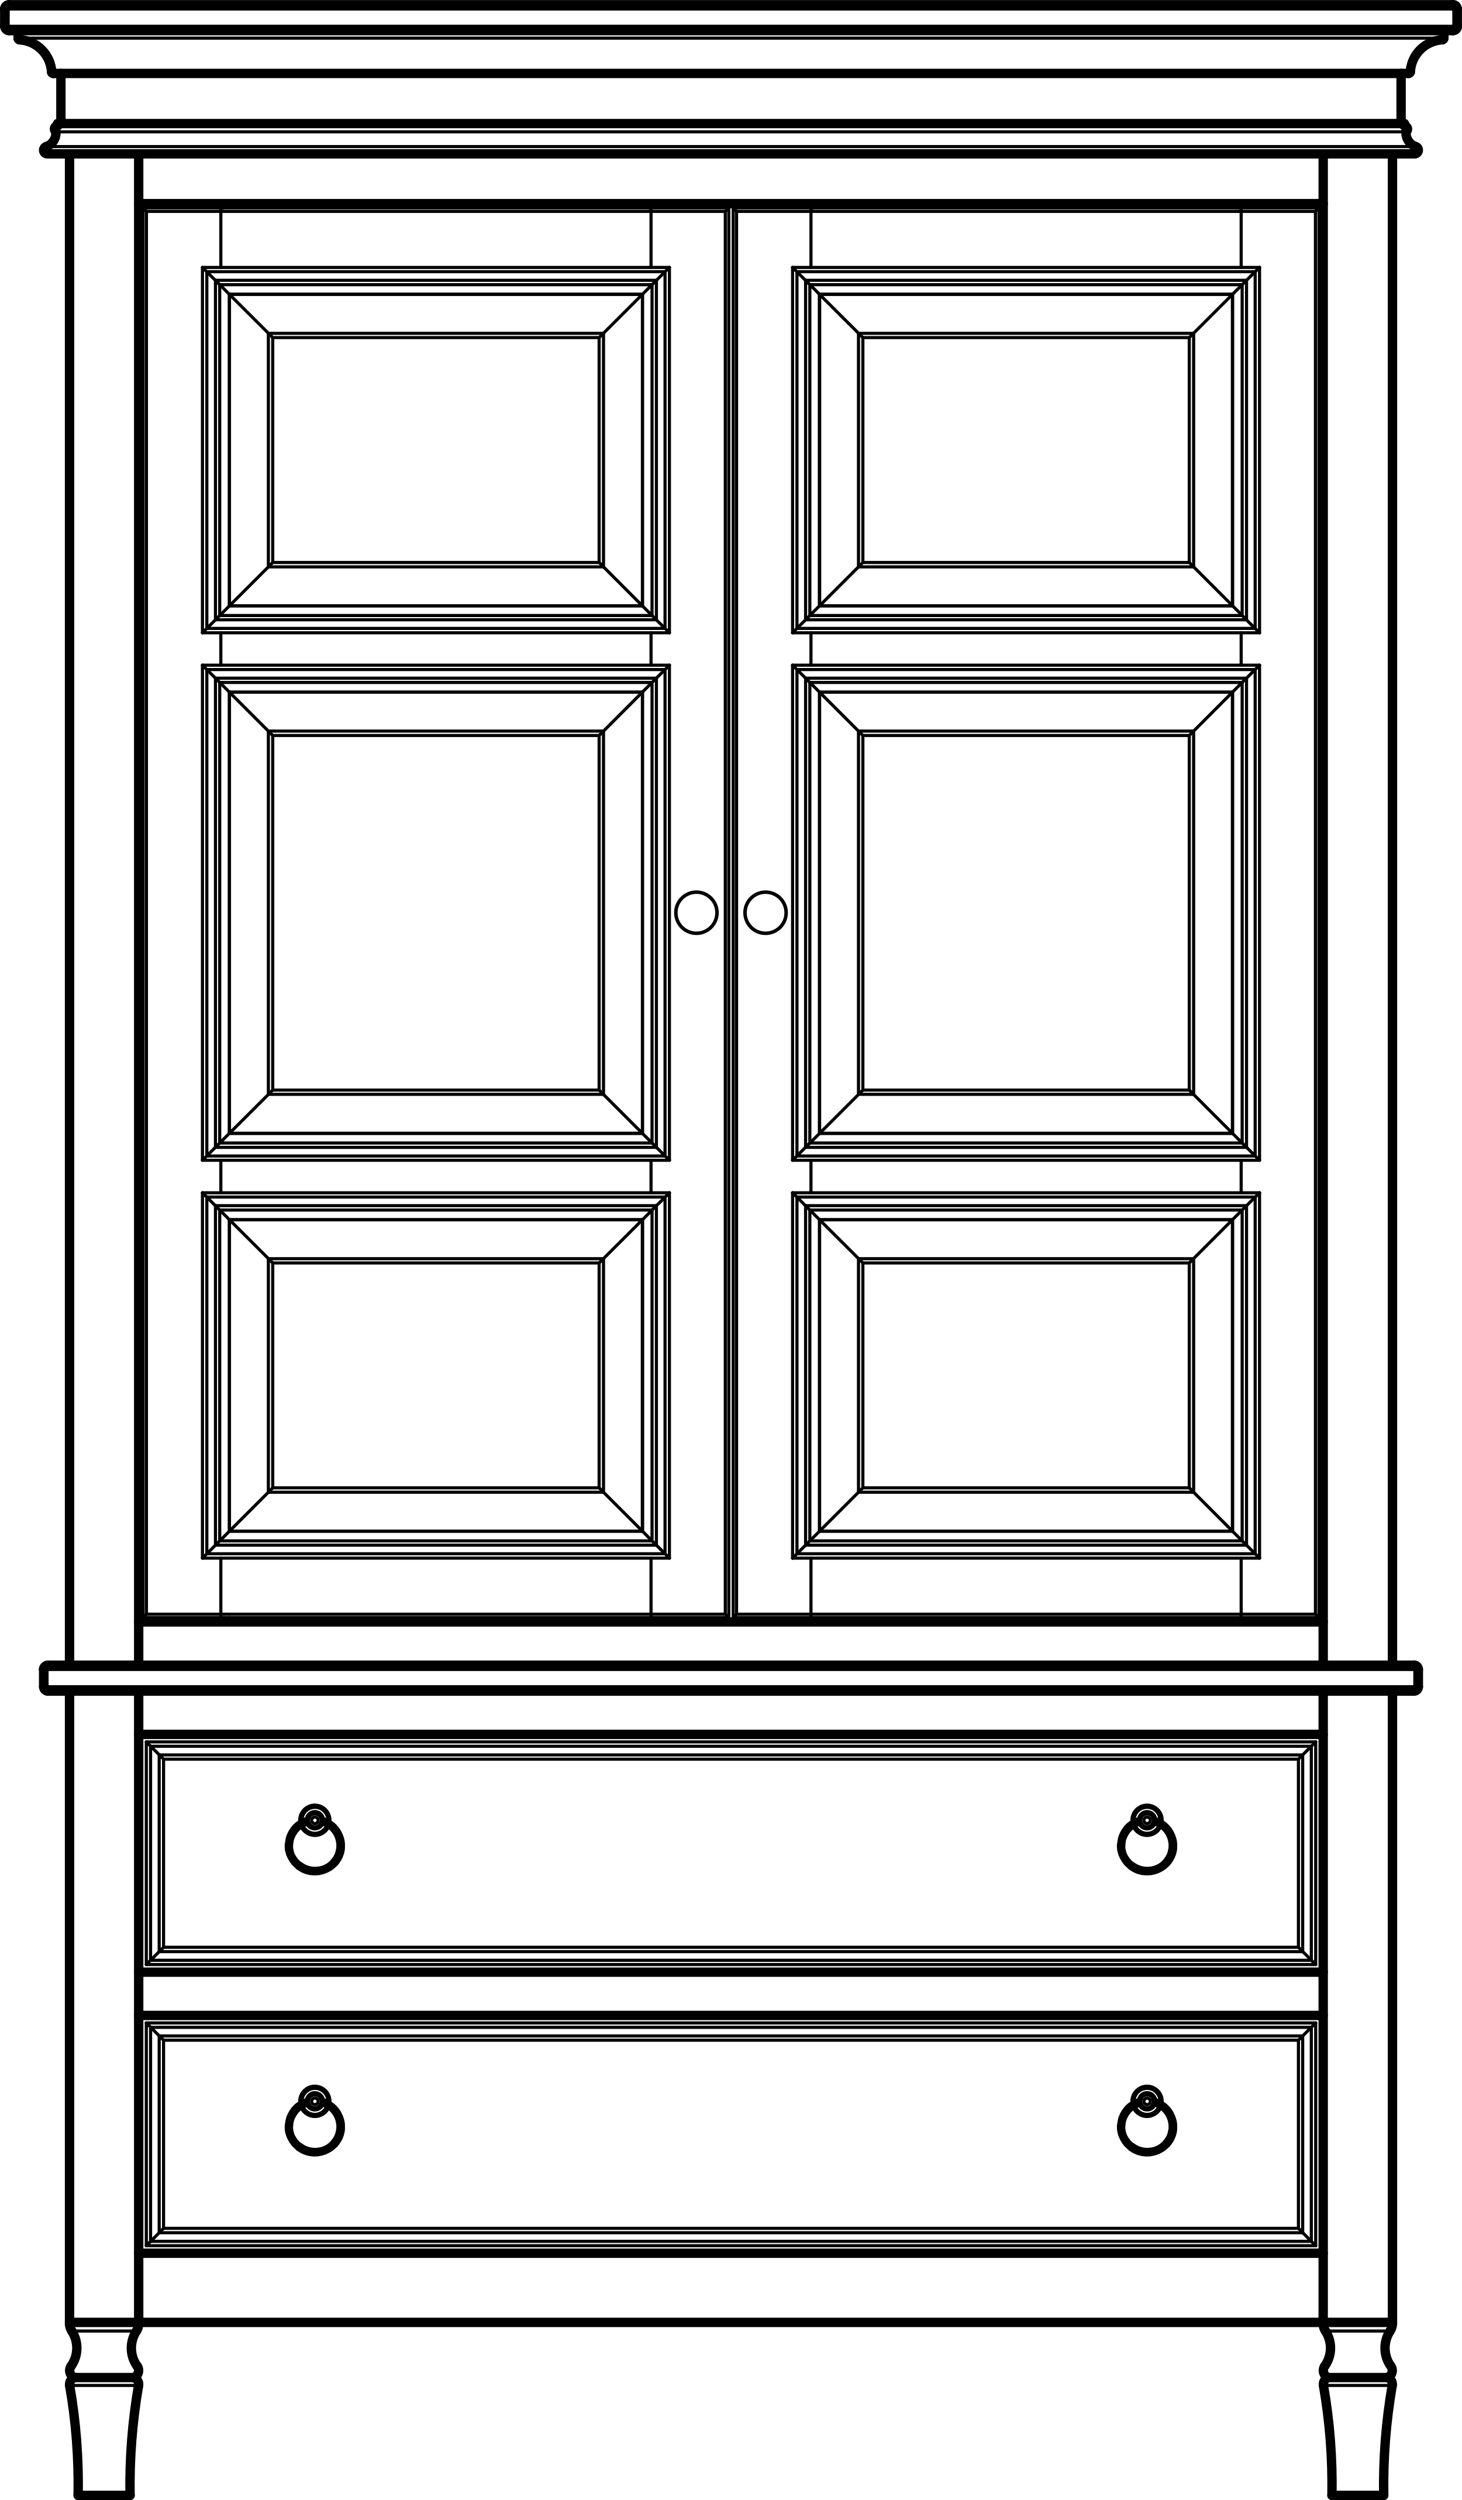 <?xml version="1.0" encoding="UTF-8"?><svg id="Layer_1" xmlns="http://www.w3.org/2000/svg" viewBox="0 0 116.91 199.88"><defs><style>.cls-1{stroke-width:.75px;}.cls-1,.cls-2{fill:none;stroke:#000;stroke-linecap:round;stroke-linejoin:round;}.cls-2{stroke-width:.25px;}</style></defs><g id="SPLINE"><path class="cls-2" d="M91.26,167.81c-.15,.04-.3,.08-.44,.13-.12,.05-.23,.11-.34,.18-.06,.04-.12,.08-.17,.12-.04,.03-.09,.07-.13,.11-.04,.03-.07,.06-.1,.1-.07,.07-.13,.14-.18,.22-.08,.1-.14,.21-.2,.32-.07,.14-.13,.28-.17,.43-.04,.17-.06,.35-.08,.52"/></g><g id="SPLINE-2"><path class="cls-2" d="M90.58,171.46c-.11-.09-.22-.19-.31-.3s-.17-.24-.24-.37-.11-.28-.14-.42-.03-.28-.03-.43"/></g><g id="SPLINE-3"><path class="cls-2" d="M92.16,168.25c.13,.04,.25,.07,.37,.12,.11,.05,.21,.11,.3,.18,.08,.06,.15,.12,.22,.19,.05,.05,.1,.11,.15,.17,.04,.05,.08,.11,.11,.17s.07,.11,.09,.17c.03,.07,.06,.13,.08,.2,.02,.05,.03,.1,.04,.15,.01,.05,.02,.1,.03,.14,0,.04,.01,.09,.02,.13,0,.06,0,.11,0,.17,0,.08,0,.17-.02,.25-.02,.1-.04,.21-.07,.31-.04,.12-.09,.23-.15,.33-.07,.11-.15,.21-.23,.32"/></g><g id="SPLINE-4"><path class="cls-2" d="M89.44,169.94c0,.11,0,.22,.01,.33,0,.09,.03,.18,.05,.27,.02,.07,.04,.14,.06,.2,.02,.05,.04,.1,.06,.14,.03,.06,.05,.12,.09,.18,.04,.08,.09,.15,.14,.23,.06,.09,.13,.18,.21,.26,.09,.09,.19,.18,.29,.26"/></g><g id="SPLINE-5"><path class="cls-2" d="M89.87,169.94c.01-.12,.02-.24,.05-.35,.02-.1,.06-.19,.1-.28,.03-.07,.07-.14,.11-.21,.03-.05,.06-.1,.09-.14,.04-.06,.09-.12,.14-.17,.07-.07,.14-.14,.22-.2,.1-.08,.2-.14,.31-.19,.13-.06,.26-.1,.4-.14"/></g><g id="SPLINE-6"><path class="cls-2" d="M93.44,171.53c.1-.12,.19-.24,.27-.37,.07-.12,.13-.25,.18-.38,.04-.11,.07-.22,.09-.33,.02-.08,.03-.17,.03-.25,0-.08,0-.16,0-.24,0-.09,0-.17-.02-.26-.01-.09-.03-.18-.06-.27-.02-.06-.04-.12-.06-.18-.02-.05-.04-.11-.07-.16s-.05-.1-.07-.15c-.04-.07-.08-.14-.13-.21-.06-.09-.13-.18-.21-.26-.09-.1-.2-.19-.31-.27-.13-.09-.27-.18-.41-.24-.16-.07-.33-.11-.49-.15"/></g><g id="SPLINE-7"><path class="cls-2" d="M90.34,171.82c.14,.09,.29,.19,.44,.26,.13,.06,.27,.11,.41,.14,.08,.02,.16,.03,.23,.04,.06,0,.13,.01,.19,.02,.05,0,.11,0,.16,0,.11,0,.22-.01,.32-.03,.14-.02,.28-.06,.42-.11,.08-.03,.16-.06,.23-.1,.08-.04,.16-.09,.24-.13,.08-.05,.16-.11,.23-.17s.15-.14,.22-.21"/></g><g id="SPLINE-8"><path class="cls-2" d="M93.11,171.25c-.1,.1-.2,.19-.31,.27-.1,.07-.2,.12-.31,.17-.08,.04-.17,.07-.26,.09-.07,.02-.13,.03-.2,.04-.09,.01-.17,.02-.26,.02-.12,0-.23,0-.35-.03-.14-.02-.28-.06-.41-.12-.15-.06-.28-.15-.42-.24"/></g><g id="SPLINE-9"><path class="cls-2" d="M26.89,171.53c.1-.12,.19-.24,.27-.37,.07-.12,.13-.25,.18-.38,.04-.11,.07-.22,.09-.33,.02-.08,.03-.17,.03-.25,0-.08,0-.16,0-.24,0-.09,0-.17-.02-.26-.01-.09-.03-.18-.06-.27-.02-.06-.04-.12-.06-.18-.02-.05-.04-.11-.07-.16s-.05-.1-.07-.15c-.04-.07-.08-.14-.13-.21-.06-.09-.13-.18-.21-.26-.09-.1-.2-.19-.31-.27-.13-.09-.27-.18-.41-.24-.16-.07-.33-.11-.49-.15"/></g><g id="SPLINE-10"><path class="cls-2" d="M24.71,167.81c-.15,.04-.3,.08-.44,.13-.12,.05-.23,.11-.34,.18-.06,.04-.12,.08-.17,.12-.04,.03-.09,.07-.13,.11-.04,.03-.07,.06-.1,.1-.07,.07-.13,.14-.18,.22-.08,.1-.14,.21-.2,.32-.07,.14-.13,.28-.17,.43-.04,.17-.06,.35-.08,.52"/></g><g id="SPLINE-11"><path class="cls-2" d="M23.32,169.94c.01-.12,.02-.24,.05-.35,.02-.1,.06-.19,.1-.28,.03-.07,.07-.14,.11-.21,.03-.05,.06-.1,.09-.14,.04-.06,.09-.12,.14-.17,.07-.07,.14-.14,.22-.2,.1-.08,.2-.14,.31-.19,.13-.06,.26-.1,.4-.14"/></g><g id="SPLINE-12"><path class="cls-2" d="M25.61,168.25c.13,.04,.25,.07,.37,.12,.11,.05,.21,.11,.3,.18,.08,.06,.15,.12,.22,.19,.05,.05,.1,.11,.15,.17,.04,.05,.08,.11,.11,.17s.07,.11,.09,.17c.03,.07,.06,.13,.08,.2,.02,.05,.03,.1,.04,.15,.01,.05,.02,.1,.03,.14,0,.04,.01,.09,.02,.13,0,.06,0,.11,0,.17,0,.08,0,.17-.02,.25-.02,.1-.04,.21-.07,.31-.04,.12-.09,.23-.15,.33-.07,.11-.15,.21-.23,.32"/></g><g id="SPLINE-13"><path class="cls-2" d="M22.89,169.94c0,.11,0,.22,.01,.33,0,.09,.03,.18,.05,.27,.02,.07,.04,.14,.06,.2,.02,.05,.04,.1,.06,.14,.03,.06,.05,.12,.09,.18,.04,.08,.09,.15,.14,.23,.06,.09,.13,.18,.21,.26,.09,.09,.19,.18,.29,.26"/></g><g id="SPLINE-14"><path class="cls-2" d="M24.03,171.46c-.11-.09-.22-.19-.31-.3s-.17-.24-.24-.37-.11-.28-.14-.42-.03-.28-.03-.43"/></g><g id="SPLINE-15"><path class="cls-2" d="M26.56,171.25c-.1,.1-.2,.19-.31,.27-.1,.07-.2,.12-.31,.17-.08,.04-.17,.07-.26,.09-.07,.02-.13,.03-.2,.04-.09,.01-.17,.02-.26,.02-.12,0-.23,0-.35-.03-.14-.02-.28-.06-.41-.12-.15-.06-.28-.15-.42-.24"/></g><g id="SPLINE-16"><path class="cls-2" d="M23.79,171.82c.14,.09,.29,.19,.44,.26,.13,.06,.27,.11,.41,.14,.08,.02,.16,.03,.23,.04,.06,0,.13,.01,.19,.02,.05,0,.11,0,.16,0,.11,0,.22-.01,.32-.03,.14-.02,.28-.06,.42-.11,.08-.03,.16-.06,.23-.1,.08-.04,.16-.09,.24-.13,.08-.05,.16-.11,.23-.17s.15-.14,.22-.21"/></g><g id="SPLINE-17"><path class="cls-2" d="M91.26,145.34c-.15,.04-.3,.08-.44,.13-.12,.05-.23,.11-.34,.18-.06,.04-.12,.08-.17,.12-.04,.03-.09,.07-.13,.11-.04,.03-.07,.06-.1,.1-.07,.07-.13,.14-.18,.22-.08,.1-.14,.21-.2,.32-.07,.14-.13,.28-.17,.43-.04,.17-.06,.35-.08,.52"/></g><g id="SPLINE-18"><path class="cls-2" d="M92.16,145.78c.13,.04,.25,.07,.37,.12,.11,.05,.21,.11,.3,.18,.08,.06,.15,.12,.22,.19,.05,.05,.1,.11,.15,.17,.04,.05,.08,.11,.11,.17s.07,.11,.09,.17c.03,.07,.06,.13,.08,.2,.02,.05,.03,.1,.04,.15,.01,.05,.02,.1,.03,.14,0,.04,.01,.09,.02,.13,0,.06,0,.11,0,.17,0,.08,0,.17-.02,.25-.02,.1-.04,.21-.07,.31-.04,.12-.09,.23-.15,.33-.07,.11-.15,.21-.23,.32"/></g><g id="SPLINE-19"><path class="cls-2" d="M89.44,147.47c0,.11,0,.22,.01,.33,0,.09,.03,.18,.05,.27,.02,.07,.04,.14,.06,.2,.02,.05,.04,.1,.06,.14,.03,.06,.05,.12,.09,.18,.04,.08,.09,.15,.14,.23,.06,.09,.13,.18,.21,.26,.09,.09,.19,.18,.29,.26"/></g><g id="SPLINE-20"><path class="cls-2" d="M93.44,149.06c.1-.12,.19-.24,.27-.37,.07-.12,.13-.25,.18-.38,.04-.11,.07-.22,.09-.33,.02-.08,.03-.17,.03-.25,0-.08,0-.16,0-.24,0-.09,0-.17-.02-.26-.01-.09-.03-.18-.06-.27-.02-.06-.04-.12-.06-.18-.02-.05-.04-.11-.07-.16s-.05-.1-.07-.15c-.04-.07-.08-.14-.13-.21-.06-.09-.13-.18-.21-.26-.09-.1-.2-.19-.31-.27-.13-.09-.27-.18-.41-.24-.16-.07-.33-.11-.49-.15"/></g><g id="SPLINE-21"><path class="cls-2" d="M89.87,147.47c.01-.12,.02-.24,.05-.35,.02-.1,.06-.19,.1-.28,.03-.07,.07-.14,.11-.21,.03-.05,.06-.1,.09-.14,.04-.06,.09-.12,.14-.17,.07-.07,.14-.14,.22-.2,.1-.08,.2-.14,.31-.19,.13-.06,.26-.1,.4-.14"/></g><g id="SPLINE-22"><path class="cls-2" d="M90.58,148.99c-.11-.09-.22-.19-.31-.3s-.17-.24-.24-.37-.11-.28-.14-.42-.03-.28-.03-.43"/></g><g id="SPLINE-23"><path class="cls-2" d="M93.11,148.78c-.1,.1-.2,.19-.31,.27-.1,.07-.2,.12-.31,.17-.08,.04-.17,.07-.26,.09-.07,.02-.13,.03-.2,.04-.09,.01-.17,.02-.26,.02-.12,0-.23,0-.35-.03-.14-.02-.28-.06-.41-.12-.15-.06-.28-.15-.42-.24"/></g><g id="SPLINE-24"><path class="cls-2" d="M90.34,149.35c.14,.09,.29,.19,.44,.26,.13,.06,.27,.11,.41,.14,.08,.02,.16,.03,.23,.04,.06,0,.13,.01,.19,.02,.05,0,.11,0,.16,0,.11,0,.22-.01,.32-.03,.14-.02,.28-.06,.42-.11,.08-.03,.16-.06,.23-.1,.08-.04,.16-.09,.24-.13,.08-.05,.16-.11,.23-.17s.15-.14,.22-.21"/></g><g id="SPLINE-25"><path class="cls-2" d="M24.71,145.34c-.15,.04-.3,.08-.44,.13-.12,.05-.23,.11-.34,.18-.06,.04-.12,.08-.17,.12-.04,.03-.09,.07-.13,.11-.04,.03-.07,.06-.1,.1-.07,.07-.13,.14-.18,.22-.08,.1-.14,.21-.2,.32-.07,.14-.13,.28-.17,.43-.04,.17-.06,.35-.08,.52"/></g><g id="SPLINE-26"><path class="cls-2" d="M25.61,145.78c.13,.04,.25,.07,.37,.12,.11,.05,.21,.11,.3,.18,.08,.06,.15,.12,.22,.19,.05,.05,.1,.11,.15,.17,.04,.05,.08,.11,.11,.17s.07,.11,.09,.17c.03,.07,.06,.13,.08,.2,.02,.05,.03,.1,.04,.15,.01,.05,.02,.1,.03,.14,0,.04,.01,.09,.02,.13,0,.06,0,.11,0,.17,0,.08,0,.17-.02,.25-.02,.1-.04,.21-.07,.31-.04,.12-.09,.23-.15,.33-.07,.11-.15,.21-.23,.32"/></g><g id="SPLINE-27"><path class="cls-2" d="M24.03,148.99c-.11-.09-.22-.19-.31-.3s-.17-.24-.24-.37-.11-.28-.14-.42-.03-.28-.03-.43"/></g><g id="SPLINE-28"><path class="cls-2" d="M26.89,149.06c.1-.12,.19-.24,.27-.37,.07-.12,.13-.25,.18-.38,.04-.11,.07-.22,.09-.33,.02-.08,.03-.17,.03-.25,0-.08,0-.16,0-.24,0-.09,0-.17-.02-.26-.01-.09-.03-.18-.06-.27-.02-.06-.04-.12-.06-.18-.02-.05-.04-.11-.07-.16s-.05-.1-.07-.15c-.04-.07-.08-.14-.13-.21-.06-.09-.13-.18-.21-.26-.09-.1-.2-.19-.31-.27-.13-.09-.27-.18-.41-.24-.16-.07-.33-.11-.49-.15"/></g><g id="SPLINE-29"><path class="cls-2" d="M23.32,147.47c.01-.12,.02-.24,.05-.35,.02-.1,.06-.19,.1-.28,.03-.07,.07-.14,.11-.21,.03-.05,.06-.1,.09-.14,.04-.06,.09-.12,.14-.17,.07-.07,.14-.14,.22-.2,.1-.08,.2-.14,.31-.19,.13-.06,.26-.1,.4-.14"/></g><g id="SPLINE-30"><path class="cls-2" d="M22.89,147.47c0,.11,0,.22,.01,.33,0,.09,.03,.18,.05,.27,.02,.07,.04,.14,.06,.2,.02,.05,.04,.1,.06,.14,.03,.06,.05,.12,.09,.18,.04,.08,.09,.15,.14,.23,.06,.09,.13,.18,.21,.26,.09,.09,.19,.18,.29,.26"/></g><g id="SPLINE-31"><path class="cls-2" d="M23.79,149.35c.14,.09,.29,.19,.44,.26,.13,.06,.27,.11,.41,.14,.08,.02,.16,.03,.23,.04,.06,0,.13,.01,.19,.02,.05,0,.11,0,.16,0,.11,0,.22-.01,.32-.03,.14-.02,.28-.06,.42-.11,.08-.03,.16-.06,.23-.1,.08-.04,.16-.09,.24-.13,.08-.05,.16-.11,.23-.17s.15-.14,.22-.21"/></g><g id="SPLINE-32"><path class="cls-2" d="M26.56,148.78c-.1,.1-.2,.19-.31,.27-.1,.07-.2,.12-.31,.17-.08,.04-.17,.07-.26,.09-.07,.02-.13,.03-.2,.04-.09,.01-.17,.02-.26,.02-.12,0-.23,0-.35-.03-.14-.02-.28-.06-.41-.12-.15-.06-.28-.15-.42-.24"/></g><g id="CIRCLE"><circle class="cls-2" cx="61.22" cy="72.97" r="1.66"/></g><g id="CIRCLE-2"><circle class="cls-2" cx="55.69" cy="72.97" r="1.66"/></g><g id="CIRCLE-3"><path class="cls-2" d="M91.99,168c0-.14-.12-.26-.26-.26s-.26,.12-.26,.26,.12,.26,.26,.26,.26-.12,.26-.26Z"/></g><g id="CIRCLE-4"><circle class="cls-2" cx="91.73" cy="168" r=".52"/></g><g id="CIRCLE-5"><circle class="cls-2" cx="25.18" cy="168" r=".26"/></g><g id="CIRCLE-6"><circle class="cls-2" cx="25.18" cy="168" r=".52"/></g><g id="CIRCLE-7"><path class="cls-2" d="M91.99,145.53c0-.14-.12-.26-.26-.26s-.26,.12-.26,.26,.12,.26,.26,.26,.26-.12,.26-.26Z"/></g><g id="CIRCLE-8"><circle class="cls-2" cx="91.73" cy="145.53" r=".52"/></g><g id="CIRCLE-9"><circle class="cls-2" cx="25.18" cy="145.53" r=".26"/></g><g id="CIRCLE-10"><circle class="cls-2" cx="25.18" cy="145.53" r=".52"/></g><g id="LWPOLYLINE"><polyline class="cls-2" points="3.76 134.85 3.76 134.91 3.77 134.97 3.77 135.03 3.78 135.08 3.79 135.12 3.8 135.15 3.81 135.18 3.82 135.19 3.83 135.2"/></g><g id="LWPOLYLINE-2"><polyline class="cls-2" points="113.14 133.47 113.14 133.41 113.14 133.35 113.13 133.3 113.13 133.25 113.12 133.21 113.11 133.17 113.1 133.15 113.09 133.13 113.07 133.13"/></g><g id="CIRCLE-11"><circle class="cls-2" cx="61.22" cy="72.97" r="1.63"/></g><g id="SPLINE-33"><path class="cls-2" d="M99.25,16.63s-.08,0-.11,0-.07,0-.11,0"/></g><g id="SPLINE-34"><path class="cls-2" d="M65.07,16.62s-.07,0-.11,0-.07,0-.11,0"/></g><g id="SPLINE-35"><path class="cls-2" d="M64.85,16.63s.08,0,.11,0,.07,0,.11,0"/></g><g id="SPLINE-36"><path class="cls-2" d="M99.02,16.62s.07,0,.11,0,.07,0,.11,0"/></g><g id="CIRCLE-12"><circle class="cls-2" cx="55.69" cy="72.97" r="1.63"/></g><g id="SPLINE-37"><path class="cls-2" d="M17.88,16.62s-.07,0-.11,0-.07,0-.11,0"/></g><g id="SPLINE-38"><path class="cls-2" d="M52.06,16.63s-.08,0-.11,0-.07,0-.11,0"/></g><g id="SPLINE-39"><path class="cls-2" d="M17.66,16.63s.08,0,.11,0,.07,0,.11,0"/></g><g id="SPLINE-40"><path class="cls-2" d="M51.84,16.62s.07,0,.11,0,.07,0,.11,0"/></g><g id="LWPOLYLINE-3"><polyline class="cls-2" points=".65 2.1 .65 2.16 .66 2.22 .66 2.28 .67 2.33 .68 2.37 .69 2.4 .7 2.43 .71 2.44 .72 2.45"/></g><g id="LWPOLYLINE-4"><polyline class="cls-2" points="116.25 .72 116.25 .66 116.25 .6 116.25 .55 116.24 .5 116.23 .46 116.22 .42 116.21 .4 116.2 .38 116.19 .38"/></g><g id="LINE"><line class="cls-2" x1="98.55" y1="16.62" x2="98.55" y2="16.62"/></g><g id="LINE-2"><line class="cls-2" x1="98.55" y1="23.54" x2="98.55" y2="48.43"/></g><g id="LINE-3"><line class="cls-2" x1="98.55" y1="55.34" x2="98.55" y2="90.6"/></g><g id="LINE-4"><line class="cls-2" x1="98.55" y1="97.52" x2="98.55" y2="122.41"/></g><g id="LINE-5"><line class="cls-2" x1="65.54" y1="97.52" x2="65.54" y2="122.41"/></g><g id="LINE-6"><line class="cls-2" x1="65.54" y1="90.6" x2="65.54" y2="55.34"/></g><g id="LINE-7"><line class="cls-2" x1="65.54" y1="48.43" x2="65.54" y2="23.54"/></g><g id="LINE-8"><line class="cls-2" x1="65.54" y1="23.54" x2="98.55" y2="23.54"/></g><g id="LINE-9"><line class="cls-2" x1="98.55" y1="122.41" x2="65.54" y2="122.41"/></g><g id="LINE-10"><line class="cls-2" x1="65.54" y1="55.34" x2="98.55" y2="55.34"/></g><g id="LINE-11"><line class="cls-2" x1="98.55" y1="48.43" x2="65.54" y2="48.43"/></g><g id="LINE-12"><line class="cls-2" x1="65.54" y1="97.52" x2="98.55" y2="97.52"/></g><g id="LINE-13"><line class="cls-2" x1="98.55" y1="90.6" x2="65.54" y2="90.6"/></g><g id="LINE-14"><line class="cls-2" x1="18.35" y1="129.32" x2="18.35" y2="129.32"/></g><g id="LINE-15"><line class="cls-2" x1="18.35" y1="122.41" x2="18.35" y2="97.52"/></g><g id="LINE-16"><line class="cls-2" x1="18.35" y1="90.6" x2="18.35" y2="55.34"/></g><g id="LINE-17"><line class="cls-2" x1="18.35" y1="48.43" x2="18.35" y2="23.54"/></g><g id="LINE-18"><line class="cls-2" x1="51.37" y1="23.54" x2="51.37" y2="48.43"/></g><g id="LINE-19"><line class="cls-2" x1="51.37" y1="55.34" x2="51.37" y2="90.6"/></g><g id="LINE-20"><line class="cls-2" x1="51.37" y1="97.52" x2="51.37" y2="122.41"/></g><g id="LINE-21"><line class="cls-2" x1="51.37" y1="122.41" x2="18.35" y2="122.41"/></g><g id="LINE-22"><line class="cls-2" x1="18.35" y1="23.54" x2="51.37" y2="23.54"/></g><g id="LINE-23"><line class="cls-2" x1="51.37" y1="90.6" x2="18.35" y2="90.6"/></g><g id="LINE-24"><line class="cls-2" x1="18.35" y1="97.52" x2="51.37" y2="97.52"/></g><g id="LINE-25"><line class="cls-2" x1="51.37" y1="48.43" x2="18.35" y2="48.43"/></g><g id="LINE-26"><line class="cls-2" x1="18.35" y1="55.34" x2="51.37" y2="55.34"/></g><g id="LINE-27"><line class="cls-2" x1="5.74" y1="186.36" x2="10.91" y2="186.36"/></g><g id="LINE-28"><line class="cls-1" x1="11.09" y1="185.81" x2="11.09" y2="135.2"/></g><g id="LINE-29"><line class="cls-1" x1="5.56" y1="185.81" x2="5.56" y2="135.2"/></g><g id="LINE-30"><line class="cls-1" x1="5.95" y1="190.08" x2="10.7" y2="190.08"/></g><g id="LINE-31"><line class="cls-2" x1="5.58" y1="190.71" x2="11.08" y2="190.71"/></g><g id="LINE-32"><line class="cls-1" x1="6.25" y1="199.5" x2="10.4" y2="199.5"/></g><g id="LINE-33"><line class="cls-2" x1="106" y1="186.36" x2="111.16" y2="186.36"/></g><g id="LINE-34"><line class="cls-1" x1="111.35" y1="185.67" x2="5.56" y2="185.67"/></g><g id="LINE-35"><line class="cls-1" x1="111.35" y1="185.81" x2="111.35" y2="135.2"/></g><g id="LINE-36"><line class="cls-1" x1="105.81" y1="185.81" x2="105.81" y2="135.2"/></g><g id="LINE-37"><line class="cls-1" x1="106.21" y1="190.08" x2="110.95" y2="190.08"/></g><g id="LINE-38"><line class="cls-2" x1="105.83" y1="190.71" x2="111.33" y2="190.71"/></g><g id="LINE-39"><line class="cls-1" x1="106.51" y1="199.5" x2="110.65" y2="199.5"/></g><g id="LINE-40"><line class="cls-1" x1="105.81" y1="180.14" x2="11.09" y2="180.14"/></g><g id="LINE-41"><line class="cls-1" x1="105.81" y1="157.67" x2="11.09" y2="157.67"/></g><g id="LINE-42"><line class="cls-1" x1="105.81" y1="161.13" x2="11.09" y2="161.13"/></g><g id="LINE-43"><line class="cls-1" x1="105.81" y1="138.66" x2="11.09" y2="138.66"/></g><g id="LINE-44"><line class="cls-2" x1="12.04" y1="179.19" x2="12.04" y2="162.08"/></g><g id="LINE-45"><line class="cls-2" x1="11.7" y1="161.73" x2="13.08" y2="163.11"/></g><g id="LINE-46"><line class="cls-2" x1="12.73" y1="178.5" x2="12.73" y2="162.77"/></g><g id="LINE-47"><line class="cls-2" x1="13.08" y1="178.15" x2="11.7" y2="179.54"/></g><g id="LINE-48"><line class="cls-2" x1="13.08" y1="178.15" x2="13.08" y2="163.11"/></g><g id="LINE-49"><line class="cls-2" x1="11.7" y1="179.54" x2="11.7" y2="161.73"/></g><g id="LINE-50"><line class="cls-2" x1="104.86" y1="162.08" x2="104.86" y2="179.19"/></g><g id="LINE-51"><line class="cls-2" x1="104.17" y1="162.77" x2="104.17" y2="178.5"/></g><g id="LINE-52"><line class="cls-2" x1="103.83" y1="163.11" x2="105.21" y2="161.73"/></g><g id="LINE-53"><line class="cls-2" x1="105.21" y1="179.54" x2="103.83" y2="178.15"/></g><g id="LINE-54"><line class="cls-2" x1="105.21" y1="161.73" x2="105.21" y2="179.54"/></g><g id="LINE-55"><line class="cls-2" x1="103.83" y1="163.11" x2="103.83" y2="178.15"/></g><g id="LINE-56"><line class="cls-2" x1="12.04" y1="162.08" x2="104.86" y2="162.08"/></g><g id="LINE-57"><line class="cls-2" x1="12.73" y1="162.77" x2="104.17" y2="162.77"/></g><g id="LINE-58"><line class="cls-2" x1="13.08" y1="163.11" x2="103.83" y2="163.11"/></g><g id="LINE-59"><line class="cls-2" x1="11.7" y1="161.73" x2="105.21" y2="161.73"/></g><g id="LINE-60"><line class="cls-2" x1="104.86" y1="179.19" x2="12.04" y2="179.19"/></g><g id="LINE-61"><line class="cls-2" x1="104.17" y1="178.5" x2="12.73" y2="178.5"/></g><g id="LINE-62"><line class="cls-2" x1="103.83" y1="178.15" x2="13.08" y2="178.15"/></g><g id="LINE-63"><line class="cls-2" x1="105.21" y1="179.54" x2="11.7" y2="179.54"/></g><g id="LINE-64"><line class="cls-2" x1="12.04" y1="156.72" x2="12.04" y2="139.61"/></g><g id="LINE-65"><line class="cls-2" x1="11.7" y1="139.26" x2="13.08" y2="140.64"/></g><g id="LINE-66"><line class="cls-2" x1="12.73" y1="156.03" x2="12.73" y2="140.3"/></g><g id="LINE-67"><line class="cls-2" x1="13.08" y1="155.68" x2="11.7" y2="157.06"/></g><g id="LINE-68"><line class="cls-2" x1="13.08" y1="155.68" x2="13.08" y2="140.64"/></g><g id="LINE-69"><line class="cls-2" x1="11.7" y1="157.06" x2="11.7" y2="139.26"/></g><g id="LINE-70"><line class="cls-2" x1="104.86" y1="139.61" x2="104.86" y2="156.72"/></g><g id="LINE-71"><line class="cls-2" x1="105.21" y1="157.06" x2="103.83" y2="155.68"/></g><g id="LINE-72"><line class="cls-2" x1="104.17" y1="140.3" x2="104.17" y2="156.03"/></g><g id="LINE-73"><line class="cls-2" x1="103.83" y1="140.64" x2="105.21" y2="139.26"/></g><g id="LINE-74"><line class="cls-2" x1="103.83" y1="140.64" x2="103.83" y2="155.68"/></g><g id="LINE-75"><line class="cls-2" x1="105.21" y1="139.26" x2="105.21" y2="157.06"/></g><g id="LINE-76"><line class="cls-2" x1="12.04" y1="139.61" x2="104.86" y2="139.61"/></g><g id="LINE-77"><line class="cls-2" x1="12.73" y1="140.3" x2="104.17" y2="140.3"/></g><g id="LINE-78"><line class="cls-2" x1="13.08" y1="140.64" x2="103.83" y2="140.64"/></g><g id="LINE-79"><line class="cls-2" x1="11.7" y1="139.26" x2="105.21" y2="139.26"/></g><g id="LINE-80"><line class="cls-2" x1="104.86" y1="156.72" x2="12.04" y2="156.72"/></g><g id="LINE-81"><line class="cls-2" x1="104.17" y1="156.03" x2="12.73" y2="156.03"/></g><g id="LINE-82"><line class="cls-2" x1="103.83" y1="155.68" x2="13.08" y2="155.68"/></g><g id="LINE-83"><line class="cls-2" x1="105.21" y1="157.06" x2="11.7" y2="157.06"/></g><g id="LINE-84"><line class="cls-1" x1="113.07" y1="135.2" x2="3.83" y2="135.2"/></g><g id="LINE-85"><line class="cls-2" x1="3.49" y1="134.85" x2="113.42" y2="134.85"/></g><g id="LINE-86"><line class="cls-2" x1="113.14" y1="134.85" x2="113.14" y2="133.47"/></g><g id="LINE-87"><line class="cls-1" x1="113.42" y1="133.47" x2="113.42" y2="134.85"/></g><g id="LINE-88"><line class="cls-1" x1="3.49" y1="134.85" x2="3.49" y2="133.47"/></g><g id="LINE-89"><line class="cls-2" x1="113.42" y1="133.47" x2="3.49" y2="133.47"/></g><g id="LINE-90"><line class="cls-2" x1="3.76" y1="133.47" x2="3.76" y2="134.85"/></g><g id="LINE-91"><line class="cls-1" x1="3.83" y1="133.13" x2="113.07" y2="133.13"/></g><g id="LINE-92"><line class="cls-1" x1="105.81" y1="133.13" x2="105.81" y2="12.3"/></g><g id="LINE-93"><line class="cls-1" x1="105.81" y1="16.28" x2="11.09" y2="16.28"/></g><g id="LINE-94"><line class="cls-1" x1="11.09" y1="12.3" x2="11.09" y2="133.13"/></g><g id="LINE-95"><line class="cls-1" x1="5.56" y1="12.3" x2="5.56" y2="133.13"/></g><g id="LINE-96"><line class="cls-1" x1="111.35" y1="133.13" x2="111.35" y2="12.3"/></g><g id="LINE-97"><line class="cls-1" x1="105.81" y1="129.67" x2="11.09" y2="129.67"/></g><g id="LINE-98"><line class="cls-2" x1="63.73" y1="92.42" x2="63.73" y2="53.53"/></g><g id="LINE-99"><line class="cls-2" x1="63.38" y1="53.18" x2="64.76" y2="54.56"/></g><g id="LINE-100"><line class="cls-2" x1="64.42" y1="91.73" x2="64.42" y2="54.22"/></g><g id="LINE-101"><line class="cls-2" x1="64.76" y1="91.38" x2="63.38" y2="92.76"/></g><g id="LINE-102"><line class="cls-2" x1="64.76" y1="91.38" x2="64.76" y2="54.56"/></g><g id="LINE-103"><line class="cls-2" x1="63.38" y1="92.76" x2="63.38" y2="53.18"/></g><g id="LINE-104"><line class="cls-2" x1="100.37" y1="53.53" x2="100.37" y2="92.42"/></g><g id="LINE-105"><line class="cls-2" x1="99.68" y1="54.22" x2="99.68" y2="91.73"/></g><g id="LINE-106"><line class="cls-2" x1="99.33" y1="54.56" x2="100.72" y2="53.18"/></g><g id="LINE-107"><line class="cls-2" x1="100.72" y1="92.76" x2="99.33" y2="91.38"/></g><g id="LINE-108"><line class="cls-2" x1="100.72" y1="53.18" x2="100.72" y2="92.76"/></g><g id="LINE-109"><line class="cls-2" x1="99.33" y1="54.56" x2="99.33" y2="91.38"/></g><g id="LINE-110"><line class="cls-2" x1="63.73" y1="50.24" x2="63.73" y2="21.72"/></g><g id="LINE-111"><line class="cls-2" x1="64.42" y1="49.55" x2="64.42" y2="22.41"/></g><g id="LINE-112"><line class="cls-2" x1="63.38" y1="50.59" x2="63.38" y2="21.38"/></g><g id="LINE-113"><line class="cls-2" x1="63.38" y1="21.38" x2="64.76" y2="22.76"/></g><g id="LINE-114"><line class="cls-2" x1="64.76" y1="49.21" x2="64.76" y2="22.76"/></g><g id="LINE-115"><line class="cls-2" x1="64.76" y1="49.21" x2="63.38" y2="50.59"/></g><g id="LINE-116"><line class="cls-2" x1="100.37" y1="21.72" x2="100.37" y2="50.24"/></g><g id="LINE-117"><line class="cls-2" x1="100.02" y1="49.9" x2="99.33" y2="49.21"/></g><g id="LINE-118"><line class="cls-2" x1="99.68" y1="22.41" x2="99.68" y2="49.55"/></g><g id="LINE-119"><line class="cls-2" x1="100.02" y1="22.07" x2="100.72" y2="21.38"/></g><g id="LINE-120"><line class="cls-2" x1="99.33" y1="22.76" x2="99.33" y2="49.21"/></g><g id="LINE-121"><line class="cls-2" x1="100.02" y1="22.07" x2="99.33" y2="22.76"/></g><g id="LINE-122"><line class="cls-2" x1="100.72" y1="21.38" x2="100.72" y2="50.59"/></g><g id="LINE-123"><line class="cls-2" x1="100.02" y1="49.9" x2="100.72" y2="50.59"/></g><g id="LINE-124"><line class="cls-2" x1="63.73" y1="124.22" x2="63.73" y2="95.7"/></g><g id="LINE-125"><line class="cls-2" x1="63.38" y1="95.36" x2="64.76" y2="96.74"/></g><g id="LINE-126"><line class="cls-2" x1="64.42" y1="123.53" x2="64.42" y2="96.39"/></g><g id="LINE-127"><line class="cls-2" x1="64.76" y1="123.19" x2="63.38" y2="124.57"/></g><g id="LINE-128"><line class="cls-2" x1="63.38" y1="124.57" x2="63.38" y2="95.36"/></g><g id="LINE-129"><line class="cls-2" x1="64.76" y1="123.19" x2="64.76" y2="96.74"/></g><g id="LINE-130"><line class="cls-2" x1="100.37" y1="95.7" x2="100.37" y2="124.22"/></g><g id="LINE-131"><line class="cls-2" x1="99.68" y1="96.39" x2="99.68" y2="123.53"/></g><g id="LINE-132"><line class="cls-2" x1="99.33" y1="96.74" x2="100.72" y2="95.36"/></g><g id="LINE-133"><line class="cls-2" x1="100.72" y1="124.57" x2="99.33" y2="123.19"/></g><g id="LINE-134"><line class="cls-2" x1="100.72" y1="95.36" x2="100.72" y2="124.57"/></g><g id="LINE-135"><line class="cls-2" x1="99.33" y1="96.74" x2="99.33" y2="123.19"/></g><g id="LINE-136"><line class="cls-2" x1="105.19" y1="16.9" x2="99.25" y2="16.9"/></g><g id="LINE-137"><line class="cls-2" x1="105.19" y1="129.05" x2="105.19" y2="16.9"/></g><g id="LINE-138"><line class="cls-2" x1="99.25" y1="129.05" x2="105.19" y2="129.05"/></g><g id="LINE-139"><line class="cls-2" x1="99.25" y1="92.76" x2="99.25" y2="95.36"/></g><g id="LINE-140"><line class="cls-2" x1="99.25" y1="50.59" x2="99.25" y2="53.18"/></g><g id="LINE-141"><line class="cls-2" x1="99.25" y1="21.38" x2="99.25" y2="16.63"/></g><g id="LINE-142"><line class="cls-2" x1="105.47" y1="129.32" x2="105.19" y2="129.05"/></g><g id="LINE-143"><line class="cls-2" x1="105.47" y1="129.32" x2="99.24" y2="129.32"/></g><g id="LINE-144"><line class="cls-2" x1="105.47" y1="16.62" x2="105.47" y2="129.32"/></g><g id="LINE-145"><line class="cls-2" x1="105.47" y1="16.62" x2="105.19" y2="16.9"/></g><g id="LINE-146"><line class="cls-2" x1="98.55" y1="16.62" x2="105.47" y2="16.62"/></g><g id="LINE-147"><line class="cls-2" x1="58.9" y1="129.05" x2="99.25" y2="129.05"/></g><g id="LINE-148"><line class="cls-2" x1="58.9" y1="16.9" x2="58.9" y2="129.05"/></g><g id="LINE-149"><line class="cls-2" x1="99.25" y1="16.9" x2="58.9" y2="16.9"/></g><g id="LINE-150"><line class="cls-2" x1="64.85" y1="16.63" x2="64.85" y2="21.38"/></g><g id="LINE-151"><line class="cls-2" x1="64.85" y1="50.59" x2="64.85" y2="53.18"/></g><g id="LINE-152"><line class="cls-2" x1="64.85" y1="92.76" x2="64.85" y2="95.36"/></g><g id="LINE-153"><line class="cls-2" x1="64.85" y1="124.57" x2="64.85" y2="129.32"/></g><g id="LINE-154"><line class="cls-2" x1="99.25" y1="129.32" x2="58.63" y2="129.32"/></g><g id="LINE-155"><line class="cls-2" x1="58.63" y1="129.32" x2="58.9" y2="129.05"/></g><g id="LINE-156"><line class="cls-2" x1="58.63" y1="129.32" x2="58.63" y2="16.62"/></g><g id="LINE-157"><line class="cls-2" x1="58.63" y1="16.62" x2="58.9" y2="16.9"/></g><g id="LINE-158"><line class="cls-2" x1="58.63" y1="16.62" x2="99.02" y2="16.62"/></g><g id="LINE-159"><line class="cls-2" x1="95.1" y1="87.15" x2="69" y2="87.15"/></g><g id="LINE-160"><line class="cls-2" x1="69" y1="87.15" x2="69" y2="58.8"/></g><g id="LINE-161"><line class="cls-2" x1="69" y1="58.8" x2="95.1" y2="58.8"/></g><g id="LINE-162"><line class="cls-2" x1="95.1" y1="58.8" x2="95.1" y2="87.15"/></g><g id="LINE-163"><line class="cls-2" x1="95.45" y1="87.49" x2="68.65" y2="87.49"/></g><g id="LINE-164"><line class="cls-2" x1="95.45" y1="58.45" x2="95.45" y2="87.49"/></g><g id="LINE-165"><line class="cls-2" x1="68.65" y1="58.45" x2="68.65" y2="87.49"/></g><g id="LINE-166"><line class="cls-2" x1="68.65" y1="58.45" x2="95.45" y2="58.45"/></g><g id="LINE-167"><line class="cls-2" x1="95.45" y1="45.32" x2="95.45" y2="26.65"/></g><g id="LINE-168"><line class="cls-2" x1="95.1" y1="26.99" x2="95.1" y2="44.97"/></g><g id="LINE-169"><line class="cls-2" x1="69" y1="26.99" x2="65.54" y2="23.54"/></g><g id="LINE-170"><line class="cls-2" x1="68.65" y1="26.65" x2="95.45" y2="26.65"/></g><g id="LINE-171"><line class="cls-2" x1="69" y1="26.99" x2="95.1" y2="26.99"/></g><g id="LINE-172"><line class="cls-2" x1="95.45" y1="45.32" x2="68.65" y2="45.32"/></g><g id="LINE-173"><line class="cls-2" x1="69" y1="44.97" x2="65.54" y2="48.43"/></g><g id="LINE-174"><line class="cls-2" x1="95.1" y1="44.97" x2="69" y2="44.97"/></g><g id="LINE-175"><line class="cls-2" x1="68.65" y1="45.32" x2="68.65" y2="26.65"/></g><g id="LINE-176"><line class="cls-2" x1="69" y1="44.97" x2="69" y2="26.99"/></g><g id="LINE-177"><line class="cls-2" x1="65.54" y1="48.43" x2="65.54" y2="23.54"/></g><g id="LINE-178"><line class="cls-2" x1="95.45" y1="100.63" x2="95.45" y2="119.3"/></g><g id="LINE-179"><line class="cls-2" x1="95.1" y1="100.97" x2="95.1" y2="118.95"/></g><g id="LINE-180"><line class="cls-2" x1="95.45" y1="119.3" x2="68.65" y2="119.3"/></g><g id="LINE-181"><line class="cls-2" x1="95.1" y1="118.95" x2="69" y2="118.95"/></g><g id="LINE-182"><line class="cls-2" x1="69" y1="100.97" x2="95.1" y2="100.97"/></g><g id="LINE-183"><line class="cls-2" x1="69" y1="118.95" x2="69" y2="100.97"/></g><g id="LINE-184"><line class="cls-2" x1="68.65" y1="100.63" x2="68.65" y2="119.3"/></g><g id="LINE-185"><line class="cls-2" x1="68.65" y1="100.63" x2="95.45" y2="100.63"/></g><g id="LINE-186"><line class="cls-2" x1="63.73" y1="53.53" x2="100.37" y2="53.53"/></g><g id="LINE-187"><line class="cls-2" x1="64.42" y1="54.22" x2="99.68" y2="54.22"/></g><g id="LINE-188"><line class="cls-2" x1="64.76" y1="54.56" x2="99.33" y2="54.56"/></g><g id="LINE-189"><line class="cls-2" x1="63.38" y1="53.18" x2="100.72" y2="53.18"/></g><g id="LINE-190"><line class="cls-2" x1="100.37" y1="92.42" x2="63.73" y2="92.42"/></g><g id="LINE-191"><line class="cls-2" x1="99.68" y1="91.73" x2="64.42" y2="91.73"/></g><g id="LINE-192"><line class="cls-2" x1="100.72" y1="92.76" x2="63.38" y2="92.76"/></g><g id="LINE-193"><line class="cls-2" x1="99.33" y1="91.38" x2="64.76" y2="91.38"/></g><g id="LINE-194"><line class="cls-2" x1="63.73" y1="95.7" x2="100.37" y2="95.7"/></g><g id="LINE-195"><line class="cls-2" x1="64.42" y1="96.39" x2="99.68" y2="96.39"/></g><g id="LINE-196"><line class="cls-2" x1="64.76" y1="96.74" x2="99.33" y2="96.74"/></g><g id="LINE-197"><line class="cls-2" x1="63.38" y1="95.36" x2="100.72" y2="95.36"/></g><g id="LINE-198"><line class="cls-2" x1="100.37" y1="50.24" x2="63.73" y2="50.24"/></g><g id="LINE-199"><line class="cls-2" x1="99.68" y1="49.55" x2="64.42" y2="49.55"/></g><g id="LINE-200"><line class="cls-2" x1="99.33" y1="49.21" x2="64.76" y2="49.21"/></g><g id="LINE-201"><line class="cls-2" x1="100.72" y1="50.59" x2="63.38" y2="50.59"/></g><g id="LINE-202"><line class="cls-2" x1="63.73" y1="21.72" x2="100.37" y2="21.72"/></g><g id="LINE-203"><line class="cls-2" x1="64.42" y1="22.41" x2="99.68" y2="22.41"/></g><g id="LINE-204"><line class="cls-2" x1="63.38" y1="21.38" x2="100.72" y2="21.38"/></g><g id="LINE-205"><line class="cls-2" x1="64.76" y1="22.76" x2="99.33" y2="22.76"/></g><g id="LINE-206"><line class="cls-2" x1="100.37" y1="124.22" x2="63.73" y2="124.22"/></g><g id="LINE-207"><line class="cls-2" x1="99.68" y1="123.53" x2="64.42" y2="123.53"/></g><g id="LINE-208"><line class="cls-2" x1="100.72" y1="124.57" x2="63.38" y2="124.57"/></g><g id="LINE-209"><line class="cls-2" x1="99.33" y1="123.19" x2="64.76" y2="123.19"/></g><g id="LINE-210"><line class="cls-2" x1="65.53" y1="23.52" x2="98.57" y2="23.52"/></g><g id="LINE-211"><line class="cls-2" x1="64.79" y1="22.78" x2="65.54" y2="23.54"/></g><g id="LINE-212"><line class="cls-2" x1="95.1" y1="26.99" x2="99.31" y2="22.78"/></g><g id="LINE-213"><line class="cls-2" x1="99.25" y1="129.32" x2="99.25" y2="124.57"/></g><g id="LINE-214"><line class="cls-2" x1="98.57" y1="122.42" x2="65.53" y2="122.42"/></g><g id="LINE-215"><line class="cls-2" x1="69" y1="118.95" x2="64.81" y2="123.14"/></g><g id="LINE-216"><line class="cls-2" x1="95.1" y1="118.95" x2="99.33" y2="123.19"/></g><g id="LINE-217"><line class="cls-2" x1="64.79" y1="54.59" x2="69" y2="58.8"/></g><g id="LINE-218"><line class="cls-2" x1="98.57" y1="55.33" x2="65.53" y2="55.33"/></g><g id="LINE-219"><line class="cls-2" x1="99.33" y1="54.56" x2="95.1" y2="58.8"/></g><g id="LINE-220"><line class="cls-2" x1="98.57" y1="48.44" x2="65.53" y2="48.44"/></g><g id="LINE-221"><line class="cls-2" x1="65.54" y1="48.43" x2="64.79" y2="49.17"/></g><g id="LINE-222"><line class="cls-2" x1="99.29" y1="49.16" x2="95.1" y2="44.97"/></g><g id="LINE-223"><line class="cls-2" x1="64.76" y1="96.74" x2="69" y2="100.97"/></g><g id="LINE-224"><line class="cls-2" x1="95.1" y1="100.97" x2="99.31" y2="96.76"/></g><g id="LINE-225"><line class="cls-2" x1="98.57" y1="97.51" x2="65.53" y2="97.51"/></g><g id="LINE-226"><line class="cls-2" x1="98.57" y1="90.62" x2="65.53" y2="90.62"/></g><g id="LINE-227"><line class="cls-2" x1="69" y1="87.15" x2="64.73" y2="91.42"/></g><g id="LINE-228"><line class="cls-2" x1="99.33" y1="91.38" x2="95.1" y2="87.15"/></g><g id="LINE-229"><line class="cls-2" x1="53.18" y1="53.53" x2="53.18" y2="92.42"/></g><g id="LINE-230"><line class="cls-2" x1="53.53" y1="92.76" x2="52.14" y2="91.38"/></g><g id="LINE-231"><line class="cls-2" x1="52.49" y1="54.22" x2="52.49" y2="91.73"/></g><g id="LINE-232"><line class="cls-2" x1="52.14" y1="54.56" x2="53.53" y2="53.18"/></g><g id="LINE-233"><line class="cls-2" x1="53.53" y1="53.18" x2="53.53" y2="92.76"/></g><g id="LINE-234"><line class="cls-2" x1="52.14" y1="54.56" x2="52.14" y2="91.38"/></g><g id="LINE-235"><line class="cls-2" x1="16.54" y1="92.42" x2="16.54" y2="53.53"/></g><g id="LINE-236"><line class="cls-2" x1="16.19" y1="53.18" x2="17.57" y2="54.56"/></g><g id="LINE-237"><line class="cls-2" x1="17.23" y1="91.73" x2="17.23" y2="54.22"/></g><g id="LINE-238"><line class="cls-2" x1="17.57" y1="91.38" x2="16.19" y2="92.76"/></g><g id="LINE-239"><line class="cls-2" x1="17.57" y1="91.38" x2="17.57" y2="54.56"/></g><g id="LINE-240"><line class="cls-2" x1="16.19" y1="92.76" x2="16.19" y2="53.18"/></g><g id="LINE-241"><line class="cls-2" x1="53.18" y1="95.7" x2="53.18" y2="124.22"/></g><g id="LINE-242"><line class="cls-2" x1="52.49" y1="96.39" x2="52.49" y2="123.53"/></g><g id="LINE-243"><line class="cls-2" x1="52.84" y1="96.05" x2="53.53" y2="95.36"/></g><g id="LINE-244"><line class="cls-2" x1="52.84" y1="123.88" x2="52.14" y2="123.19"/></g><g id="LINE-245"><line class="cls-2" x1="52.14" y1="96.74" x2="52.14" y2="123.19"/></g><g id="LINE-246"><line class="cls-2" x1="52.84" y1="96.05" x2="52.14" y2="96.74"/></g><g id="LINE-247"><line class="cls-2" x1="53.53" y1="95.36" x2="53.53" y2="124.57"/></g><g id="LINE-248"><line class="cls-2" x1="52.84" y1="123.88" x2="53.53" y2="124.57"/></g><g id="LINE-249"><line class="cls-2" x1="16.54" y1="124.22" x2="16.54" y2="95.7"/></g><g id="LINE-250"><line class="cls-2" x1="17.23" y1="123.53" x2="17.23" y2="96.39"/></g><g id="LINE-251"><line class="cls-2" x1="16.19" y1="124.57" x2="16.19" y2="95.36"/></g><g id="LINE-252"><line class="cls-2" x1="16.19" y1="95.36" x2="17.57" y2="96.74"/></g><g id="LINE-253"><line class="cls-2" x1="17.57" y1="123.19" x2="17.57" y2="96.74"/></g><g id="LINE-254"><line class="cls-2" x1="17.57" y1="123.19" x2="16.19" y2="124.57"/></g><g id="LINE-255"><line class="cls-2" x1="53.18" y1="21.72" x2="53.18" y2="50.24"/></g><g id="LINE-256"><line class="cls-2" x1="53.53" y1="50.59" x2="52.14" y2="49.21"/></g><g id="LINE-257"><line class="cls-2" x1="52.49" y1="22.41" x2="52.49" y2="49.55"/></g><g id="LINE-258"><line class="cls-2" x1="52.14" y1="22.76" x2="53.53" y2="21.38"/></g><g id="LINE-259"><line class="cls-2" x1="52.14" y1="22.76" x2="52.14" y2="49.21"/></g><g id="LINE-260"><line class="cls-2" x1="53.53" y1="21.38" x2="53.53" y2="50.59"/></g><g id="LINE-261"><line class="cls-2" x1="16.54" y1="50.24" x2="16.54" y2="21.72"/></g><g id="LINE-262"><line class="cls-2" x1="16.19" y1="21.38" x2="17.57" y2="22.76"/></g><g id="LINE-263"><line class="cls-2" x1="17.23" y1="49.55" x2="17.23" y2="22.41"/></g><g id="LINE-264"><line class="cls-2" x1="17.57" y1="49.21" x2="16.19" y2="50.59"/></g><g id="LINE-265"><line class="cls-2" x1="17.57" y1="49.21" x2="17.57" y2="22.76"/></g><g id="LINE-266"><line class="cls-2" x1="16.19" y1="50.59" x2="16.19" y2="21.38"/></g><g id="LINE-267"><line class="cls-2" x1="11.71" y1="129.05" x2="17.66" y2="129.05"/></g><g id="LINE-268"><line class="cls-2" x1="11.71" y1="16.9" x2="11.71" y2="129.05"/></g><g id="LINE-269"><line class="cls-2" x1="17.66" y1="16.9" x2="11.71" y2="16.9"/></g><g id="LINE-270"><line class="cls-2" x1="17.66" y1="53.18" x2="17.66" y2="50.59"/></g><g id="LINE-271"><line class="cls-2" x1="17.66" y1="95.36" x2="17.66" y2="92.76"/></g><g id="LINE-272"><line class="cls-2" x1="17.66" y1="124.57" x2="17.66" y2="129.32"/></g><g id="LINE-273"><line class="cls-2" x1="17.92" y1="129.32" x2="11.44" y2="129.32"/></g><g id="LINE-274"><line class="cls-2" x1="11.44" y1="129.32" x2="11.71" y2="129.05"/></g><g id="LINE-275"><line class="cls-2" x1="11.44" y1="16.62" x2="11.71" y2="16.9"/></g><g id="LINE-276"><line class="cls-2" x1="11.44" y1="16.62" x2="17.9" y2="16.62"/></g><g id="LINE-277"><line class="cls-2" x1="11.44" y1="129.32" x2="11.44" y2="16.62"/></g><g id="LINE-278"><line class="cls-2" x1="52.06" y1="129.32" x2="52.06" y2="124.57"/></g><g id="LINE-279"><line class="cls-2" x1="17.66" y1="129.05" x2="58" y2="129.05"/></g><g id="LINE-280"><line class="cls-2" x1="58.28" y1="129.32" x2="58" y2="129.05"/></g><g id="LINE-281"><line class="cls-2" x1="58.28" y1="129.32" x2="17.88" y2="129.32"/></g><g id="LINE-282"><line class="cls-2" x1="17.31" y1="16.62" x2="58.28" y2="16.62"/></g><g id="LINE-283"><line class="cls-2" x1="58.28" y1="16.62" x2="58" y2="16.9"/></g><g id="LINE-284"><line class="cls-2" x1="58" y1="16.9" x2="17.66" y2="16.9"/></g><g id="LINE-285"><line class="cls-2" x1="52.06" y1="21.38" x2="52.06" y2="16.63"/></g><g id="LINE-286"><line class="cls-2" x1="58" y1="129.05" x2="58" y2="16.9"/></g><g id="LINE-287"><line class="cls-2" x1="52.06" y1="95.36" x2="52.06" y2="92.76"/></g><g id="LINE-288"><line class="cls-2" x1="52.06" y1="53.18" x2="52.06" y2="50.59"/></g><g id="LINE-289"><line class="cls-2" x1="58.28" y1="16.62" x2="58.28" y2="129.32"/></g><g id="LINE-290"><line class="cls-2" x1="47.91" y1="58.8" x2="47.91" y2="87.15"/></g><g id="LINE-291"><line class="cls-2" x1="48.26" y1="87.49" x2="48.26" y2="58.45"/></g><g id="LINE-292"><line class="cls-2" x1="21.81" y1="87.15" x2="21.81" y2="58.8"/></g><g id="LINE-293"><line class="cls-2" x1="21.46" y1="87.49" x2="21.46" y2="58.45"/></g><g id="LINE-294"><line class="cls-2" x1="47.91" y1="87.15" x2="21.81" y2="87.15"/></g><g id="LINE-295"><line class="cls-2" x1="48.26" y1="87.49" x2="21.46" y2="87.49"/></g><g id="LINE-296"><line class="cls-2" x1="21.81" y1="58.8" x2="47.91" y2="58.8"/></g><g id="LINE-297"><line class="cls-2" x1="21.46" y1="58.45" x2="48.26" y2="58.45"/></g><g id="LINE-298"><line class="cls-2" x1="47.91" y1="100.97" x2="51.37" y2="97.52"/></g><g id="LINE-299"><line class="cls-2" x1="48.26" y1="100.63" x2="48.26" y2="119.3"/></g><g id="LINE-300"><line class="cls-2" x1="47.91" y1="118.95" x2="51.37" y2="122.41"/></g><g id="LINE-301"><line class="cls-2" x1="47.91" y1="100.97" x2="47.91" y2="118.95"/></g><g id="LINE-302"><line class="cls-2" x1="21.46" y1="100.63" x2="21.46" y2="119.3"/></g><g id="LINE-303"><line class="cls-2" x1="21.81" y1="118.95" x2="21.81" y2="100.97"/></g><g id="LINE-304"><line class="cls-2" x1="21.81" y1="100.97" x2="47.91" y2="100.97"/></g><g id="LINE-305"><line class="cls-2" x1="47.91" y1="118.95" x2="21.81" y2="118.95"/></g><g id="LINE-306"><line class="cls-2" x1="48.26" y1="119.3" x2="21.46" y2="119.3"/></g><g id="LINE-307"><line class="cls-2" x1="21.46" y1="100.63" x2="48.26" y2="100.63"/></g><g id="LINE-308"><line class="cls-2" x1="51.37" y1="97.52" x2="51.37" y2="122.41"/></g><g id="LINE-309"><line class="cls-2" x1="47.91" y1="44.97" x2="21.81" y2="44.97"/></g><g id="LINE-310"><line class="cls-2" x1="21.81" y1="44.97" x2="21.81" y2="26.99"/></g><g id="LINE-311"><line class="cls-2" x1="21.81" y1="26.99" x2="47.91" y2="26.99"/></g><g id="LINE-312"><line class="cls-2" x1="47.91" y1="26.99" x2="47.91" y2="44.97"/></g><g id="LINE-313"><line class="cls-2" x1="21.46" y1="26.65" x2="48.26" y2="26.65"/></g><g id="LINE-314"><line class="cls-2" x1="21.46" y1="45.32" x2="21.46" y2="26.65"/></g><g id="LINE-315"><line class="cls-2" x1="48.26" y1="45.32" x2="48.26" y2="26.65"/></g><g id="LINE-316"><line class="cls-2" x1="48.26" y1="45.32" x2="21.46" y2="45.32"/></g><g id="LINE-317"><line class="cls-2" x1="53.18" y1="92.42" x2="16.54" y2="92.42"/></g><g id="LINE-318"><line class="cls-2" x1="52.49" y1="91.73" x2="17.23" y2="91.73"/></g><g id="LINE-319"><line class="cls-2" x1="52.14" y1="91.38" x2="17.57" y2="91.38"/></g><g id="LINE-320"><line class="cls-2" x1="53.53" y1="92.76" x2="16.19" y2="92.76"/></g><g id="LINE-321"><line class="cls-2" x1="16.54" y1="53.53" x2="53.18" y2="53.53"/></g><g id="LINE-322"><line class="cls-2" x1="17.23" y1="54.22" x2="52.49" y2="54.22"/></g><g id="LINE-323"><line class="cls-2" x1="16.19" y1="53.18" x2="53.53" y2="53.18"/></g><g id="LINE-324"><line class="cls-2" x1="17.57" y1="54.56" x2="52.14" y2="54.56"/></g><g id="LINE-325"><line class="cls-2" x1="53.18" y1="50.24" x2="16.54" y2="50.24"/></g><g id="LINE-326"><line class="cls-2" x1="52.49" y1="49.55" x2="17.23" y2="49.55"/></g><g id="LINE-327"><line class="cls-2" x1="52.14" y1="49.21" x2="17.57" y2="49.21"/></g><g id="LINE-328"><line class="cls-2" x1="53.53" y1="50.59" x2="16.19" y2="50.59"/></g><g id="LINE-329"><line class="cls-2" x1="16.54" y1="95.7" x2="53.18" y2="95.7"/></g><g id="LINE-330"><line class="cls-2" x1="17.23" y1="96.39" x2="52.49" y2="96.39"/></g><g id="LINE-331"><line class="cls-2" x1="17.57" y1="96.74" x2="52.14" y2="96.74"/></g><g id="LINE-332"><line class="cls-2" x1="16.19" y1="95.36" x2="53.53" y2="95.36"/></g><g id="LINE-333"><line class="cls-2" x1="53.18" y1="124.22" x2="16.54" y2="124.22"/></g><g id="LINE-334"><line class="cls-2" x1="52.49" y1="123.53" x2="17.23" y2="123.53"/></g><g id="LINE-335"><line class="cls-2" x1="53.53" y1="124.57" x2="16.19" y2="124.57"/></g><g id="LINE-336"><line class="cls-2" x1="52.14" y1="123.19" x2="17.57" y2="123.19"/></g><g id="LINE-337"><line class="cls-2" x1="16.54" y1="21.72" x2="53.18" y2="21.72"/></g><g id="LINE-338"><line class="cls-2" x1="17.23" y1="22.41" x2="52.49" y2="22.41"/></g><g id="LINE-339"><line class="cls-2" x1="17.57" y1="22.76" x2="52.14" y2="22.76"/></g><g id="LINE-340"><line class="cls-2" x1="16.19" y1="21.38" x2="53.53" y2="21.38"/></g><g id="LINE-341"><line class="cls-2" x1="51.38" y1="122.42" x2="18.34" y2="122.42"/></g><g id="LINE-342"><line class="cls-2" x1="21.81" y1="118.95" x2="17.6" y2="123.16"/></g><g id="LINE-343"><line class="cls-2" x1="52.14" y1="123.19" x2="51.37" y2="122.41"/></g><g id="LINE-344"><line class="cls-2" x1="17.66" y1="16.63" x2="17.66" y2="21.38"/></g><g id="LINE-345"><line class="cls-2" x1="18.34" y1="23.52" x2="51.38" y2="23.52"/></g><g id="LINE-346"><line class="cls-2" x1="47.91" y1="26.99" x2="52.14" y2="22.76"/></g><g id="LINE-347"><line class="cls-2" x1="21.81" y1="26.99" x2="17.5" y2="22.69"/></g><g id="LINE-348"><line class="cls-2" x1="17.31" y1="16.62" x2="17.31" y2="16.62"/></g><g id="LINE-349"><line class="cls-2" x1="52.12" y1="91.36" x2="47.91" y2="87.15"/></g><g id="LINE-350"><line class="cls-2" x1="18.34" y1="90.62" x2="51.38" y2="90.62"/></g><g id="LINE-351"><line class="cls-2" x1="17.63" y1="91.32" x2="21.81" y2="87.15"/></g><g id="LINE-352"><line class="cls-2" x1="18.34" y1="97.51" x2="51.38" y2="97.51"/></g><g id="LINE-353"><line class="cls-2" x1="51.37" y1="97.52" x2="52.18" y2="96.71"/></g><g id="LINE-354"><line class="cls-2" x1="17.57" y1="96.74" x2="21.81" y2="100.97"/></g><g id="LINE-355"><line class="cls-2" x1="52.14" y1="49.21" x2="47.91" y2="44.97"/></g><g id="LINE-356"><line class="cls-2" x1="21.81" y1="44.97" x2="17.57" y2="49.21"/></g><g id="LINE-357"><line class="cls-2" x1="18.34" y1="48.44" x2="51.38" y2="48.44"/></g><g id="LINE-358"><line class="cls-2" x1="18.34" y1="55.33" x2="51.38" y2="55.33"/></g><g id="LINE-359"><line class="cls-2" x1="47.91" y1="58.8" x2="52.14" y2="54.56"/></g><g id="LINE-360"><line class="cls-2" x1="17.57" y1="54.56" x2="21.81" y2="58.8"/></g><g id="LINE-361"><line class="cls-1" x1="4.61" y1="10.06" x2="4.61" y2="9.88"/></g><g id="LINE-362"><line class="cls-1" x1="113.12" y1="12.3" x2="3.79" y2="12.3"/></g><g id="LINE-363"><line class="cls-2" x1="113.22" y1="11.72" x2="3.69" y2="11.72"/></g><g id="LINE-364"><line class="cls-2" x1="112.43" y1="10.54" x2="4.47" y2="10.54"/></g><g id="LINE-365"><line class="cls-1" x1="112.3" y1="9.88" x2="4.61" y2="9.88"/></g><g id="LINE-366"><line class="cls-1" x1="112.3" y1="9.88" x2="112.3" y2="10.06"/></g><g id="LINE-367"><line class="cls-1" x1="1.45" y1="2.45" x2="1.45" y2="3.05"/></g><g id="LINE-368"><line class="cls-2" x1="115.46" y1="3.05" x2="1.45" y2="3.05"/></g><g id="LINE-369"><line class="cls-1" x1="115.46" y1="2.45" x2="115.46" y2="3.05"/></g><g id="LINE-370"><line class="cls-1" x1="112.64" y1="5.87" x2="4.26" y2="5.87"/></g><g id="LINE-371"><line class="cls-1" x1="112.04" y1="9.88" x2="112.04" y2="5.87"/></g><g id="LINE-372"><line class="cls-1" x1="4.87" y1="5.87" x2="4.87" y2="9.88"/></g><g id="LINE-373"><line class="cls-1" x1="116.19" y1="2.45" x2=".72" y2="2.45"/></g><g id="LINE-374"><line class="cls-2" x1=".38" y1="2.1" x2="116.53" y2="2.1"/></g><g id="LINE-375"><line class="cls-1" x1=".38" y1="2.1" x2=".38" y2=".72"/></g><g id="LINE-376"><line class="cls-2" x1="116.53" y1=".72" x2=".38" y2=".72"/></g><g id="LINE-377"><line class="cls-2" x1=".65" y1=".72" x2=".65" y2="2.1"/></g><g id="LINE-378"><line class="cls-2" x1="116.26" y1="2.09" x2="116.26" y2=".66"/></g><g id="LINE-379"><line class="cls-1" x1=".72" y1=".38" x2="116.19" y2=".38"/></g><g id="LINE-380"><line class="cls-1" x1="116.53" y1=".72" x2="116.53" y2="2.1"/></g><g id="LINE-381"><line class="cls-2" x1="98.57" y1="122.42" x2="98.57" y2="97.51"/></g><g id="LINE-382"><line class="cls-2" x1="98.57" y1="90.62" x2="98.57" y2="55.33"/></g><g id="LINE-383"><line class="cls-2" x1="98.57" y1="48.44" x2="98.57" y2="23.52"/></g><g id="LINE-384"><line class="cls-2" x1="98.57" y1="16.62" x2="98.57" y2="16.62"/></g><g id="LINE-385"><line class="cls-2" x1="65.53" y1="23.52" x2="65.53" y2="48.44"/></g><g id="LINE-386"><line class="cls-2" x1="65.53" y1="55.33" x2="65.53" y2="90.62"/></g><g id="LINE-387"><line class="cls-2" x1="65.53" y1="97.51" x2="65.53" y2="122.42"/></g><g id="LINE-388"><line class="cls-2" x1="18.34" y1="23.52" x2="18.34" y2="48.44"/></g><g id="LINE-389"><line class="cls-2" x1="18.34" y1="55.33" x2="18.34" y2="90.62"/></g><g id="LINE-390"><line class="cls-2" x1="18.34" y1="97.51" x2="18.34" y2="122.42"/></g><g id="LINE-391"><line class="cls-2" x1="18.34" y1="129.32" x2="18.34" y2="129.32"/></g><g id="LINE-392"><line class="cls-2" x1="51.38" y1="122.42" x2="51.38" y2="97.51"/></g><g id="LINE-393"><line class="cls-2" x1="51.38" y1="90.62" x2="51.38" y2="55.33"/></g><g id="LINE-394"><line class="cls-2" x1="51.38" y1="48.44" x2="51.38" y2="23.52"/></g><g id="ARC"><path class="cls-1" d="M10.91,186.36c.11-.16,.17-.35,.18-.55"/></g><g id="ARC-2"><path class="cls-1" d="M5.56,185.81c.01,.2,.07,.38,.18,.55"/></g><g id="ARC-3"><path class="cls-1" d="M10.7,190.08c.31-.12,.46-.46,.35-.77-.02-.05-.04-.09-.07-.14"/></g><g id="ARC-4"><path class="cls-1" d="M5.68,189.17c-.19,.27-.13,.64,.14,.84,.04,.03,.09,.05,.14,.07"/></g><g id="ARC-5"><path class="cls-1" d="M5.95,190.08c-.26,.09-.42,.36-.38,.63"/></g><g id="ARC-6"><path class="cls-1" d="M11.08,190.71c.05-.27-.11-.54-.38-.63"/></g><g id="ARC-7"><path class="cls-1" d="M6.25,199.5c.05-2.95-.17-5.89-.68-8.79"/></g><g id="ARC-8"><path class="cls-1" d="M11.08,190.71c-.5,2.9-.73,5.85-.68,8.79"/></g><g id="ARC-9"><path class="cls-1" d="M10.91,186.36c-.56,.86-.54,1.98,.06,2.81"/></g><g id="ARC-10"><path class="cls-1" d="M5.68,189.17c.6-.84,.62-1.95,.06-2.81"/></g><g id="ARC-11"><path class="cls-1" d="M111.16,186.36c.11-.16,.17-.35,.18-.55"/></g><g id="ARC-12"><path class="cls-1" d="M105.81,185.81c.01,.2,.07,.38,.18,.55"/></g><g id="ARC-13"><path class="cls-1" d="M110.95,190.08c.31-.12,.46-.46,.35-.77-.02-.05-.04-.09-.07-.14"/></g><g id="ARC-14"><path class="cls-1" d="M105.93,189.17c-.19,.27-.13,.64,.14,.84,.04,.03,.09,.05,.14,.07"/></g><g id="ARC-15"><path class="cls-1" d="M106.21,190.08c-.26,.09-.42,.36-.38,.63"/></g><g id="ARC-16"><path class="cls-1" d="M111.33,190.71c.05-.27-.11-.54-.38-.63"/></g><g id="ARC-17"><path class="cls-1" d="M111.33,190.71c-.5,2.9-.73,5.85-.68,8.79"/></g><g id="ARC-18"><path class="cls-1" d="M106.51,199.5c.05-2.95-.17-5.89-.68-8.79"/></g><g id="ARC-19"><path class="cls-1" d="M111.16,186.36c-.56,.86-.54,1.98,.06,2.81"/></g><g id="ARC-20"><path class="cls-1" d="M105.93,189.17c.6-.84,.62-1.95,.06-2.81"/></g><g id="ARC-21"><path class="cls-2" d="M91.21,168c-1.12,.26-1.81,1.38-1.55,2.49,.11,.47,.38,.89,.77,1.18"/></g><g id="ARC-22"><path class="cls-2" d="M91.22,168.09c-1.07,.26-1.72,1.33-1.47,2.4,.11,.45,.37,.84,.73,1.12"/></g><g id="ARC-23"><path class="cls-2" d="M93.24,171.36c.74-.81,.68-2.07-.12-2.81-.25-.23-.55-.39-.88-.47"/></g><g id="ARC-24"><path class="cls-2" d="M93.3,171.42c.77-.85,.71-2.16-.14-2.93-.26-.24-.58-.41-.92-.49"/></g><g id="ARC-25"><path class="cls-2" d="M90.43,171.68c.88,.67,2.12,.55,2.87-.26"/></g><g id="ARC-26"><path class="cls-2" d="M90.48,171.61c.84,.64,2.04,.54,2.75-.24"/></g><g id="ARC-27"><path class="cls-2" d="M92.41,167.87c-.07-.38-.43-.62-.8-.56-.28,.05-.5,.27-.56,.55"/></g><g id="ARC-28"><path class="cls-2" d="M91.11,168.31c.17,.34,.59,.47,.93,.3,.13-.07,.24-.17,.3-.3"/></g><g id="ARC-29"><path class="cls-2" d="M92.93,168.1c.06-.67-.44-1.25-1.1-1.31s-1.25,.44-1.31,1.1c0,.07,0,.14,0,.21"/></g><g id="ARC-30"><path class="cls-2" d="M90.64,168.54c.3,.6,1.03,.84,1.62,.54,.24-.12,.43-.31,.54-.55"/></g><g id="ARC-31"><path class="cls-2" d="M26.76,171.42c.77-.85,.71-2.16-.14-2.93-.26-.24-.58-.41-.92-.49"/></g><g id="ARC-32"><path class="cls-2" d="M24.66,168c-1.12,.26-1.81,1.38-1.55,2.49,.11,.47,.38,.89,.77,1.18"/></g><g id="ARC-33"><path class="cls-2" d="M24.67,168.09c-1.07,.26-1.72,1.33-1.47,2.4,.11,.45,.37,.84,.73,1.12"/></g><g id="ARC-34"><path class="cls-2" d="M26.69,171.36c.74-.81,.68-2.07-.12-2.81-.25-.23-.55-.39-.88-.47"/></g><g id="ARC-35"><path class="cls-2" d="M23.94,171.61c.84,.64,2.04,.54,2.75-.24"/></g><g id="ARC-36"><path class="cls-2" d="M23.89,171.68c.88,.67,2.12,.55,2.87-.26"/></g><g id="ARC-37"><path class="cls-2" d="M25.86,167.87c-.07-.38-.43-.62-.8-.56-.28,.05-.5,.27-.56,.55"/></g><g id="ARC-38"><path class="cls-2" d="M24.56,168.31c.17,.34,.59,.47,.93,.3,.13-.07,.24-.17,.3-.3"/></g><g id="ARC-39"><path class="cls-2" d="M26.38,168.1c.06-.67-.44-1.25-1.1-1.31s-1.25,.44-1.31,1.1c0,.07,0,.14,0,.21"/></g><g id="ARC-40"><path class="cls-2" d="M24.1,168.54c.3,.6,1.03,.84,1.62,.54,.24-.12,.43-.31,.54-.55"/></g><g id="ARC-41"><path class="cls-2" d="M91.21,145.53c-1.12,.26-1.81,1.38-1.55,2.49,.11,.47,.38,.89,.77,1.18"/></g><g id="ARC-42"><path class="cls-2" d="M93.24,148.89c.74-.81,.68-2.07-.12-2.81-.25-.23-.55-.39-.88-.47"/></g><g id="ARC-43"><path class="cls-2" d="M93.3,148.95c.77-.85,.71-2.16-.14-2.93-.26-.24-.58-.41-.92-.49"/></g><g id="ARC-44"><path class="cls-2" d="M91.22,145.62c-1.07,.26-1.72,1.33-1.47,2.4,.11,.45,.37,.84,.73,1.12"/></g><g id="ARC-45"><path class="cls-2" d="M90.48,149.13c.84,.64,2.04,.54,2.75-.24"/></g><g id="ARC-46"><path class="cls-2" d="M90.43,149.21c.88,.67,2.12,.55,2.87-.26"/></g><g id="ARC-47"><path class="cls-2" d="M92.41,145.4c-.07-.38-.43-.62-.8-.56-.28,.05-.5,.27-.56,.55"/></g><g id="ARC-48"><path class="cls-2" d="M91.11,145.84c.17,.34,.59,.47,.93,.3,.13-.07,.24-.17,.3-.3"/></g><g id="ARC-49"><path class="cls-2" d="M92.93,145.63c.06-.67-.44-1.25-1.1-1.31s-1.25,.44-1.31,1.1c0,.07,0,.14,0,.21"/></g><g id="ARC-50"><path class="cls-2" d="M90.64,146.07c.3,.6,1.03,.84,1.62,.54,.24-.12,.43-.31,.54-.55"/></g><g id="ARC-51"><path class="cls-2" d="M24.66,145.53c-1.12,.26-1.81,1.38-1.55,2.49,.11,.47,.38,.89,.77,1.18"/></g><g id="ARC-52"><path class="cls-2" d="M26.69,148.89c.74-.81,.68-2.07-.12-2.81-.25-.23-.55-.39-.88-.47"/></g><g id="ARC-53"><path class="cls-2" d="M24.67,145.62c-1.07,.26-1.72,1.33-1.47,2.4,.11,.45,.37,.84,.73,1.12"/></g><g id="ARC-54"><path class="cls-2" d="M26.76,148.95c.77-.85,.71-2.16-.14-2.93-.26-.24-.58-.41-.92-.49"/></g><g id="ARC-55"><path class="cls-2" d="M23.89,149.21c.88,.67,2.12,.55,2.87-.26"/></g><g id="ARC-56"><path class="cls-2" d="M23.94,149.13c.84,.64,2.04,.54,2.75-.24"/></g><g id="ARC-57"><path class="cls-2" d="M25.86,145.4c-.07-.38-.43-.62-.8-.56-.28,.05-.5,.27-.56,.55"/></g><g id="ARC-58"><path class="cls-2" d="M24.56,145.84c.17,.34,.59,.47,.93,.3,.13-.07,.24-.17,.3-.3"/></g><g id="ARC-59"><path class="cls-2" d="M26.38,145.63c.06-.67-.44-1.25-1.1-1.31s-1.25,.44-1.31,1.1c0,.07,0,.14,0,.21"/></g><g id="ARC-60"><path class="cls-2" d="M24.1,146.07c.3,.6,1.03,.84,1.62,.54,.24-.12,.43-.31,.54-.55"/></g><g id="ARC-61"><path class="cls-2" d="M113.07,135.2c.06-.1,.09-.23,.07-.35"/></g><g id="ARC-62"><path class="cls-1" d="M113.07,135.2c.19,0,.35-.15,.35-.35"/></g><g id="ARC-63"><path class="cls-1" d="M3.49,134.85c0,.19,.15,.35,.35,.35"/></g><g id="ARC-64"><path class="cls-1" d="M3.83,133.13c-.19,0-.35,.15-.35,.35"/></g><g id="ARC-65"><path class="cls-2" d="M3.83,133.13c-.07,.1-.09,.23-.07,.35"/></g><g id="ARC-66"><path class="cls-1" d="M113.42,133.47c0-.19-.15-.35-.35-.35"/></g><g id="ARC-67"><path class="cls-1" d="M3.69,11.72c-.16,.05-.24,.23-.19,.38,.04,.12,.16,.2,.28,.2"/></g><g id="ARC-68"><path class="cls-1" d="M3.69,11.72c.5-.17,.82-.65,.78-1.18"/></g><g id="ARC-69"><path class="cls-1" d="M4.61,10.06c-.14,0-.26,.11-.26,.25,0,.09,.05,.18,.13,.22"/></g><g id="ARC-70"><path class="cls-1" d="M113.12,12.3c.17,0,.3-.14,.3-.3,0-.13-.08-.24-.2-.28"/></g><g id="ARC-71"><path class="cls-1" d="M112.43,10.54c-.03,.52,.29,1.01,.78,1.18"/></g><g id="ARC-72"><path class="cls-1" d="M112.43,10.54c.12-.07,.16-.23,.09-.35-.05-.08-.13-.13-.22-.13"/></g><g id="ARC-73"><path class="cls-1" d="M4.13,5.75c0,.07,.06,.12,.13,.12"/></g><g id="ARC-74"><path class="cls-1" d="M4.13,5.75c-.08-1.38-1.18-2.49-2.56-2.57"/></g><g id="ARC-75"><path class="cls-1" d="M1.45,3.05c0,.07,.05,.13,.12,.13"/></g><g id="ARC-76"><path class="cls-1" d="M115.34,3.18c.07,0,.12-.06,.12-.13"/></g><g id="ARC-77"><path class="cls-1" d="M1.45,3.05c0,.07,.05,.13,.12,.13"/></g><g id="ARC-78"><path class="cls-1" d="M4.13,5.75c-.08-1.38-1.18-2.49-2.56-2.57"/></g><g id="ARC-79"><path class="cls-1" d="M115.34,3.18c-1.38,.08-2.49,1.18-2.56,2.57"/></g><g id="ARC-80"><path class="cls-1" d="M4.13,5.75c0,.07,.06,.12,.13,.12"/></g><g id="ARC-81"><path class="cls-1" d="M112.64,5.87c.07,0,.13-.05,.13-.12"/></g><g id="ARC-82"><path class="cls-2" d="M116.18,2.45c.07-.11,.09-.23,.07-.36"/></g><g id="ARC-83"><path class="cls-1" d="M.38,2.1c0,.19,.15,.35,.35,.35"/></g><g id="ARC-84"><path class="cls-1" d="M116.19,2.45c.19,0,.35-.15,.35-.35"/></g><g id="ARC-85"><path class="cls-1" d="M.72,.38c-.19,0-.35,.15-.35,.35"/></g><g id="ARC-86"><path class="cls-2" d="M.72,.38c-.07,.1-.09,.23-.07,.35"/></g><g id="ARC-87"><path class="cls-1" d="M116.53,.72c0-.19-.15-.35-.35-.35"/></g><g id="ARC-88"><path class="cls-2" d="M92.76,168c0-.57-.46-1.04-1.03-1.04s-1.04,.46-1.04,1.03c0,0,0,.01,0,.02"/></g><g id="ARC-89"><path class="cls-2" d="M90.79,168.45c.25,.52,.87,.73,1.38,.49,.21-.1,.38-.27,.49-.49"/></g><g id="ARC-90"><path class="cls-2" d="M26.22,168c0-.57-.46-1.04-1.03-1.04s-1.04,.46-1.04,1.03c0,0,0,.01,0,.02"/></g><g id="ARC-91"><path class="cls-2" d="M24.24,168.45c.25,.52,.87,.73,1.38,.49,.21-.1,.38-.27,.49-.49"/></g><g id="ARC-92"><path class="cls-2" d="M92.76,145.53c0-.57-.46-1.04-1.03-1.04s-1.04,.46-1.04,1.03c0,0,0,.01,0,.02"/></g><g id="ARC-93"><path class="cls-2" d="M90.79,145.98c.25,.52,.87,.73,1.38,.49,.21-.1,.38-.27,.49-.49"/></g><g id="ARC-94"><path class="cls-2" d="M26.22,145.53c0-.57-.46-1.04-1.03-1.04s-1.04,.46-1.04,1.03c0,0,0,.01,0,.02"/></g><g id="ARC-95"><path class="cls-2" d="M24.24,145.98c.25,.52,.87,.73,1.38,.49,.21-.1,.38-.27,.49-.49"/></g></svg>